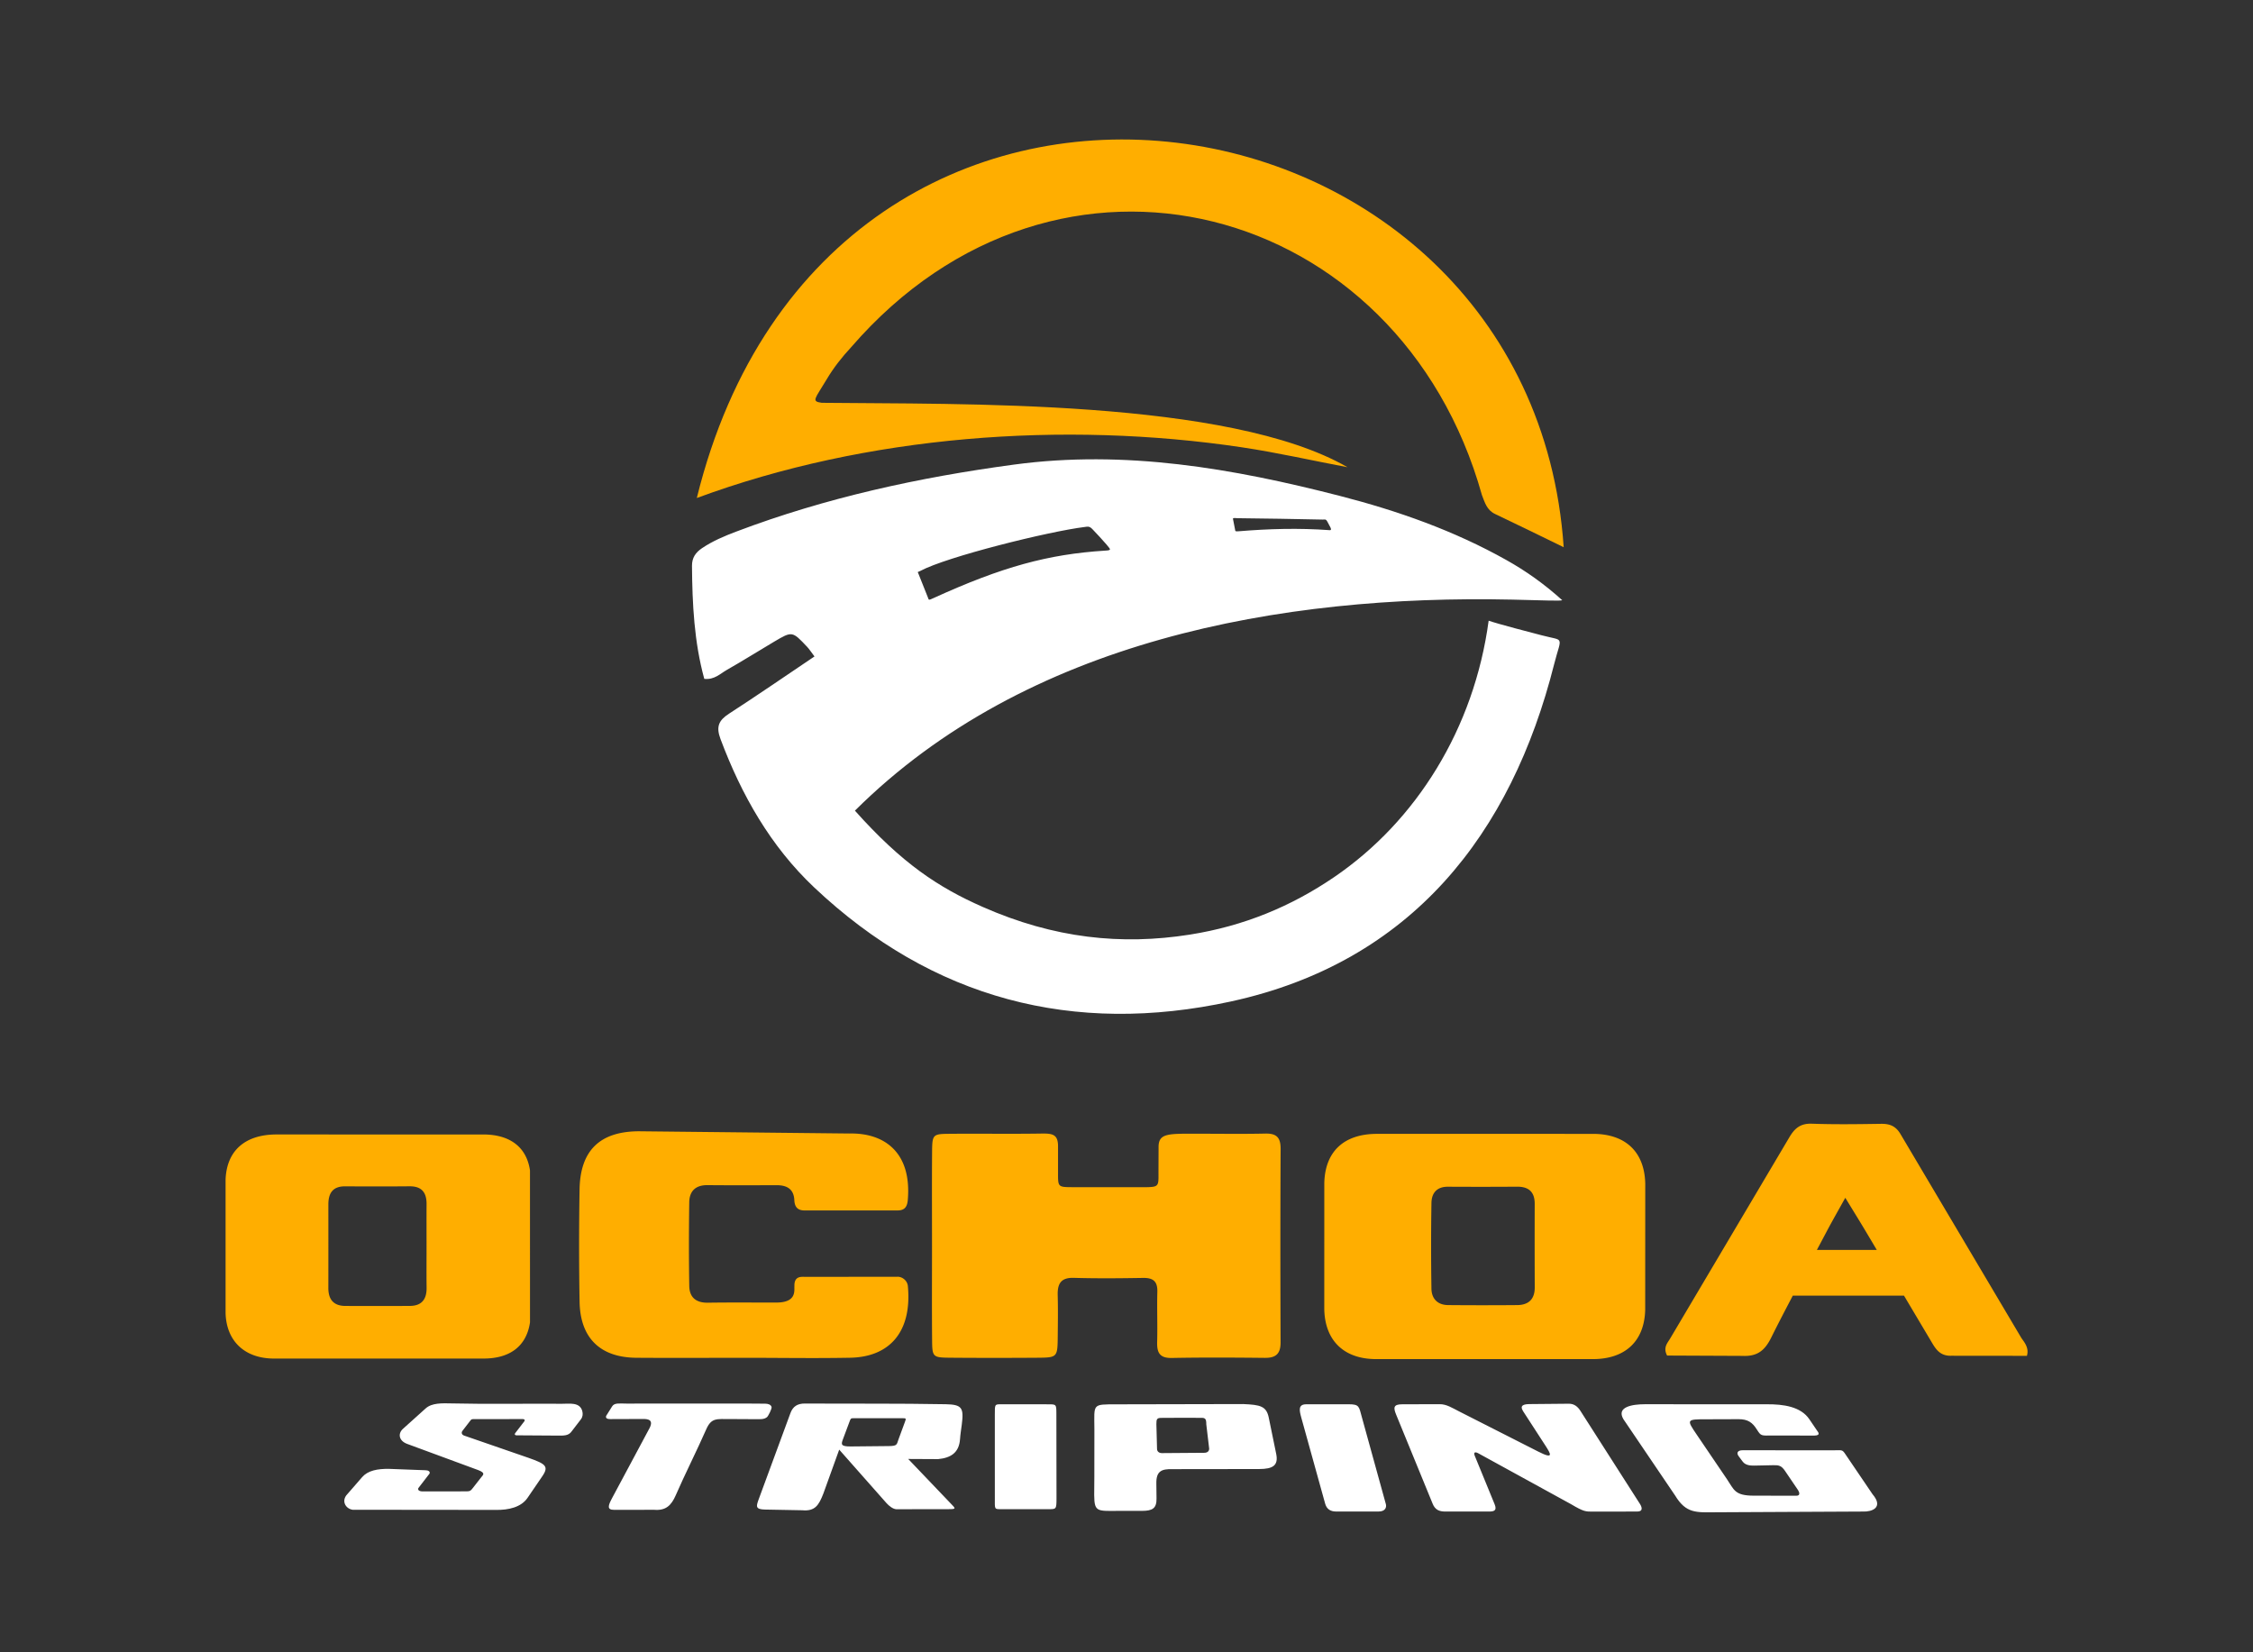<svg xmlns="http://www.w3.org/2000/svg" width="3750" height="2750" version="1.0" viewBox="0 0 2812.5 2062.5"><rect x="0" y="0" width="2812.5" height="2062.5" fill="#333333" stroke="none"/><path fill="#fff" d="M1381.414 679.836c3.988 5.414 7.73 7.11-1.914 7.492-70.871 4.508-128.21 20.067-214.14 59.227-6.633 3.03-5.684 2.625-7.188-1.176l-11.422-28.688c-1.535-3.847-1.605-2.007 2.137-4.02 33.074-17.784 160.617-49.425 205.437-54.886 3.238-.39 5.465-1.297 9.274 2.617 5.886 6.043 13.129 14.09 17.816 19.434zm163.379-32.992c35.426.43 70.879.91 106.3 1.734 2.735.067 3.942-1.094 5.93 2.625l3.524 6.606c1.2 2.25 1.664 4.152-.742 3.98-38.696-2.812-75.836-1.73-113.32 1.36-1.657-.008-4.184.59-4.446-.774l-2.863-14.66c-.332-1.711 3.59-.899 5.617-.875zM907.355 836.195c19.887-11.27 39.223-23.496 58.907-35.14 22.652-13.41 22.734-13.356 41.328 6.386 2.625 2.782 4.687 6.082 9.164 11.97-37.379 25.14-71.684 48.804-106.676 71.44-12.89 8.337-16.437 16.16-10.656 31.614 26.2 69.926 62.574 133.91 116.828 185.144 147.738 139.52 323.895 185.301 520.43 142.465 225.468-49.152 349.937-209.054 403.406-420.976 4.734-18.778 8.527-26.004 6.293-29.446-1.82-2.797-7.348-2.859-21.992-6.683-12.5-3.239-53.907-13.977-66.059-18.176-18.117 134.562-90.355 250.297-192.93 320.121-53.476 36.399-112.464 61.066-180.332 71.758-84.976 13.383-169.129 4.77-258.296-34.59-55.645-24.562-100.649-54.25-159.547-120.18 214.007-212.89 531.847-269.754 820.582-263.433 37.226.816 60.484 1.933 62.406.742-22.79-20.55-45.352-36.457-69.652-50.094-65.457-36.773-135.618-61.496-207.993-80.113-133.464-34.324-268.007-57.766-406.707-39.078-118.496 15.941-234.664 41.195-346.714 83.601-14.848 5.625-29.516 11.75-42.84 20.766-8.059 5.45-12.551 12.031-12.47 22.074.368 47.637 2.724 95 15.34 141.024 12.5 1.425 19.845-6.453 28.188-11.196zm0 0"/><path fill="#ffae00" d="M1579.637 1414.996c-29.813.652-59.633.164-89.453.164-32.215 0-43.844-.238-43.895 16.43l-.113 32.453c.172 17.41.32 17.734-18.567 17.914l-86.515-.055c-20.602-.015-20.297.227-20.297-17.851v-32.215c.265-16.426-7.176-17.055-21.602-16.84-37.77.586-75.535-.05-113.304.285-21.856.188-22.172.617-22.336 24.106-.278 38.761-.075 77.531-.075 116.293 0 38.765-.234 77.523.098 116.28.18 22.33.582 22.653 23.766 22.84 35.789.29 71.57.27 107.343.02 25.407-.18 25.481-.449 25.75-27.195.165-16.887.422-33.793-.058-50.68-.406-14.277 3.742-22.32 20.133-21.847 28.8.84 57.629.566 86.453.082 12.508-.211 18.152 4.25 17.8 17.265-.554 20.856.325 41.75-.238 62.606-.363 13.164 2.93 20.324 18.153 20.047 38.75-.75 77.53-.516 116.289-.125 13.707.132 19.691-5.063 19.644-19.243-.328-80.507-.375-161.015.059-241.523.082-14.105-4.871-19.504-19.043-19.203zm336.195 87.781c-.105 34.696-.082 69.426.043 104.114.07 14.726-7.578 22.074-21.879 22.203-28.746.246-57.512.246-86.266-.008-13.128-.129-20.613-7.941-20.808-20.484-.563-35.672-.578-71.391.015-107.067.196-12.328 6.758-20.277 20.575-20.195 28.765.164 57.511.164 86.273-.05 14.727-.106 22.09 6.679 22.047 21.487zm-197.539-87.422c-40.184.235-64.082 21.512-65.121 61.223l-.031 157.84c.953 39.61 25.101 61.977 64.437 62.09l271.047.008c39.785-.106 64.04-21.836 65.137-61.387l.074-157.836c-1.004-39.816-24.934-61.668-64.508-61.93l-271.035-.015zM511.715 1630.121c-26.793.164-53.598.082-80.402.035-14.887-.023-21.438-8.035-21.422-22.441.05-34.738.043-69.485.011-104.219 0-14.02 5.422-22.734 20.914-22.637 26.797.168 53.598.196 80.403-.043 15.258-.136 21.363 7.77 21.273 22.172-.105 17.86-.023 35.73-.023 53.598.023 16.871-.18 33.758.066 50.621.227 14.379-5.847 22.816-20.828 22.914zm149.902 20.535-.023-189.71c-4.512-30.54-26.653-44.614-57.54-44.817l-259.398-.024c-37.914.196-61.71 19.446-63.062 56.426v166.918c1.27 35.793 25.039 56.266 60.136 56.38l262.368-.009c31.14-.105 52.976-14.308 57.52-45.156zm267.004 44.234c46.715 0 85.953.762 132.656-.085 48.313-.86 77.391-31.332 72.059-89.356-.691-7.48-7.852-12.332-13.652-11.687l-115.016.035c-4.582 0-13.39-1.04-12.95 11.66-.53 4.746 3.442 20.215-21.925 20.457-28.836.066-57.309-.258-86.133.195-14.816.223-22.996-6.695-23.226-20.898-.57-34.777-.52-69.582-.016-104.367.195-14.051 7.894-21.633 22.777-21.489 28.832.278 57.657.141 86.477.082 12.726-.03 21.289 4.844 21.918 18.66.398 8.446 4.133 12.852 12.738 12.848 38.766-.023 77.54-.015 116.305-.03 8.586 0 11.847-4.485 12.582-12.907 5.11-59.07-28.703-84.074-72.883-83.102l-262.531-2.797c-48.852.098-73.551 23.899-74.317 72.72-.742 46.706-.793 93.448.032 140.155.8 45.282 25.855 69.532 70.894 69.86 44.735.324 89.461.058 134.203.058zm1339.461-134.667c4.02-7.551 8.043-15.102 12.04-22.676 6.765-12.813 13.991-25.375 23.417-42.402 10.129 16.601 17.816 28.949 25.27 41.449a8955.434 8955.434 0 0 1 14.05 23.629zm254.863 109.238-150.468-253.813c-5.946-10.085-13.442-12.992-24.344-12.82-28.801.442-57.64.863-86.395-.156-14.129-.504-21.386 5.695-28.074 17.043l-148.777 251.14c-3.309 5.61-9.067 11.153-3.782 21.223l93.805.418c18.91.93 28.207-6.746 36.238-22.965 8.692-17.547 17.778-34.89 26.864-52.242h138.808a63662.538 63662.538 0 0 0 32.684 54.973c6.059 10.164 11.023 20.511 26.355 20.07l94.403.098c3.285-10.828-4.61-18.407-7.317-22.965zm0 0"/><path fill="#fff" d="M1958.324 1752.21c-15.738.145-31.484.294-48.91.454-15.328.125-9.059 7.356-5.219 13.285l25.215 38.88c6.09 9.523 11.246 17.581-9.254 7.085l-99.297-50.418c-8.066-4.094-15.168-8.723-23.445-8.7l-47.082.13c-11.047.027-11.008 4.281-7.46 12.933l45.573 111.215c3.028 7.453 8.098 9.797 15.965 9.723h54.465c6.555 0 10.055-1.469 6.898-9.164l-24.828-60.57c-1.402-3.426-.394-5.653 4.559-2.93l115.758 63.515c15.875 9.418 18.16 9.254 27.273 9.239l55.45-.098c7.316-.016 5.831-5.422 3.296-9.387L1972.824 1761c-3.402-5.316-7.87-8.848-14.508-8.793zm330.781 58.138c-37.503-.09-75.011-.055-113.695-.055-6.344 0-8.074 3.32-4.894 7.55l4.96 6.622c3.391 4.527 9.294 5.086 14.481 4.98l24.004-.496c6.605-.137 9.867.524 14.328 7.11l16.211 23.886c1.508 2.22 3.473 7.14-1.996 7.125l-53.461-.09c-23.68-.046-24.285-7.41-33.27-20.644l-37.804-55.719c-12.598-18.578-12.934-19.066 12.55-18.976l39.747-.13c11.652-.034 17.367 4.141 22.789 12.735 5.449 8.629 5.332 7.746 19.976 7.64l52.051.083c8.523-.219 4.223-4.711 3.195-6.23l-9.59-14.137c-10.722-15.805-32.257-18.88-53.5-18.7l-151.988-.05c-14.87.035-35.879 3.05-26.672 18.609l64.696 95.504c13.636 22.39 26.113 20.941 51.007 20.738l183.739-.906c10.066.414 26.168-4.543 11.484-21.774l-30.758-45.335c-7.55-11.126-5.156-9.34-17.59-9.348zm-1227.183-4.801c-12.762.129-11.938-2.863-9.606-9.11l7.973-21.34c1.809-4.827 1.656-4.808 6.102-4.808h59.941c5.016 0 4.95.184 3.262 4.793l-7.864 21.355c-2.437 6.63-1.285 8.54-12.164 8.645l-47.636.465zm118.488-52.711c-58.5-1.082-117.039-.535-175.555-.871-9.14-.05-14.996 3.406-18.144 11.996l-39.969 108.516c-2.847 8.03-3.605 11.62 8.399 11.847l46.226.86c16.121 1.48 20.77-6.23 26.469-20.836l19.781-54.832 59.04 66.785c3.152 3.492 8.003 7.379 12.245 7.61l65.496-.099c9.973-.015 8.43-.8 1.95-7.578-17.41-18.207-35.547-37.254-52.598-55.07l37.3.188c15.794-1.536 26.263-7.903 27.4-25.141.39-5.914 1.402-11.8 2.144-17.719 2.656-21.008.676-25.281-20.2-25.672zm-479.058-.563c-45.664-.324-91.336.622-136.97-.445-12.628-.289-25.234-.77-32.984 6.203l-28.328 25.465c-6.683 6.004-5.203 15.024 5.227 18.863l88.723 32.707c9.578 3.711 6.113 5.856 3.43 9.293l-10.34 13.227c-2.036 2.601-3.032 4.016-7.337 4.016l-56.113.007c-1.433 0-5.617-.71-4.5-3.972l14.082-18.282c.996-2.609-1.832-4.144-5.234-4.125l-44.48-1.68c-15.692-.394-27.466 2.274-34.403 10.247l-19.855 22.808c-5.782 7.79-.657 16.586 7.882 17.957l178.442.188c16.601.324 32.062-3.5 39.933-15.012l18.535-27.129c8.52-12.468 3.715-15.386-17.062-22.777l-80.605-27.855c-3.032-1.051-3.766-3.75-2.118-5.895l9.899-12.844c1.23-1.394 1.36-1.761 3.586-1.8l61.508-.083c3.261-.007 3.02 1.813 2.316 2.723l-11.488 14.914c-1.078 1.403-.328 2.637 1.687 2.653l52.711.343c5.969-.011 12.352.332 16.152-5.328l11.516-15.012c2.274-2.96 2.73-6.687 1.68-10.437-3.18-11.34-16.106-8.879-25.492-8.945zm749.082 61.582c-3.848.008-6.075-2.324-6.067-5.195l-.816-30.953c-.043-6.277.699-7.777 6.05-7.812 16.79-.106 33.594-.204 50.38-.063 4.515.008 5.933 1.375 5.867 8.023l3.605 30.422c.016 3.442-2.527 5.164-6.121 5.18zm101.554-61.222-158.097.328c-30.758.113-27.91-1.078-27.735 30.707l-.062 59.934c-.043 37.835-3.043 42.394 18.004 42.386l41.293-.023c13.34-.008 18.476-3.14 18.332-15.41l-.22-18.856c-.28-15.664 6.888-18.125 19.946-17.824l108.32-.14c17.426-.024 24.301-4.532 21.333-19.008l-9.262-45.141c-2.93-14.313-10.457-16.055-31.852-16.953zm0 0"/><path fill="#ffae00" d="M1550.504 558.39c44.164 6.598 87.707 16.563 131.633 24.817-148.742-85.703-485.785-78.348-656.34-80.402-13.57-1.844-8.309-4.868 6.187-29.301 8.653-14.578 19.121-27.828 30.653-40.23 257.449-297.376 684.644-181.926 787.293 184.687 3.57 9.172 6.082 18.73 16.398 23.621 29.438 13.953 55.59 26.879 85.684 41.488-40.852-597.215-916.985-731.996-1082.16-61.425 211.785-78.29 457.816-96.524 680.652-63.262zm0 0"/><path fill="#fff" d="M963.188 1756.254c-.915-2.969-4.274-4.078-8.055-4.094-5.969-.031-11.93-.129-17.903-.129-52.722-.011-102.757-.02-155.476.008-8.04.008-14.66-1.207-17.531 3.36l-7.543 12c-.989 3.124 1.73 4.007 5.054 3.996l40.918-.145c5.953-.023 14.371.715 7.446 12.8l-46.055 86.055c-5.031 9.399-6.54 14.579 2.512 14.57l50.238-.05c14.328 1.168 21.203-5.43 26.707-18.043 11.098-25.508 26.957-56.984 38.137-82.457 6.515-14.855 13.37-12.633 29.738-12.785l32.813.18c4.597-.028 9.648.457 13.3-2.57 1.547-1.274 6.32-10.673 5.7-12.696zm661.339 13.578 29.88 107.7c2.07 6.624 6.96 9.23 13.511 9.241 22.352.032 28.734.016 52.668.016 9.695.063 10.289-6.176 9.441-9.246l-29.918-108.379c-3.683-13.344-3.05-16.285-16.34-16.277l-53.085.023c-10.387 0-8.735 7.617-6.157 16.922zm-374.577-16.945c-8.31.023-8.071-.059-8.071 13.023l.016 103.492c0 14.848-.922 14.434 8.039 14.434l58.37.008c10.419 0 10.583.41 10.567-14.465l-.148-103.414c-.016-13.184.14-13.016-10.426-13.024l-58.34-.046zm0 0"/></svg>